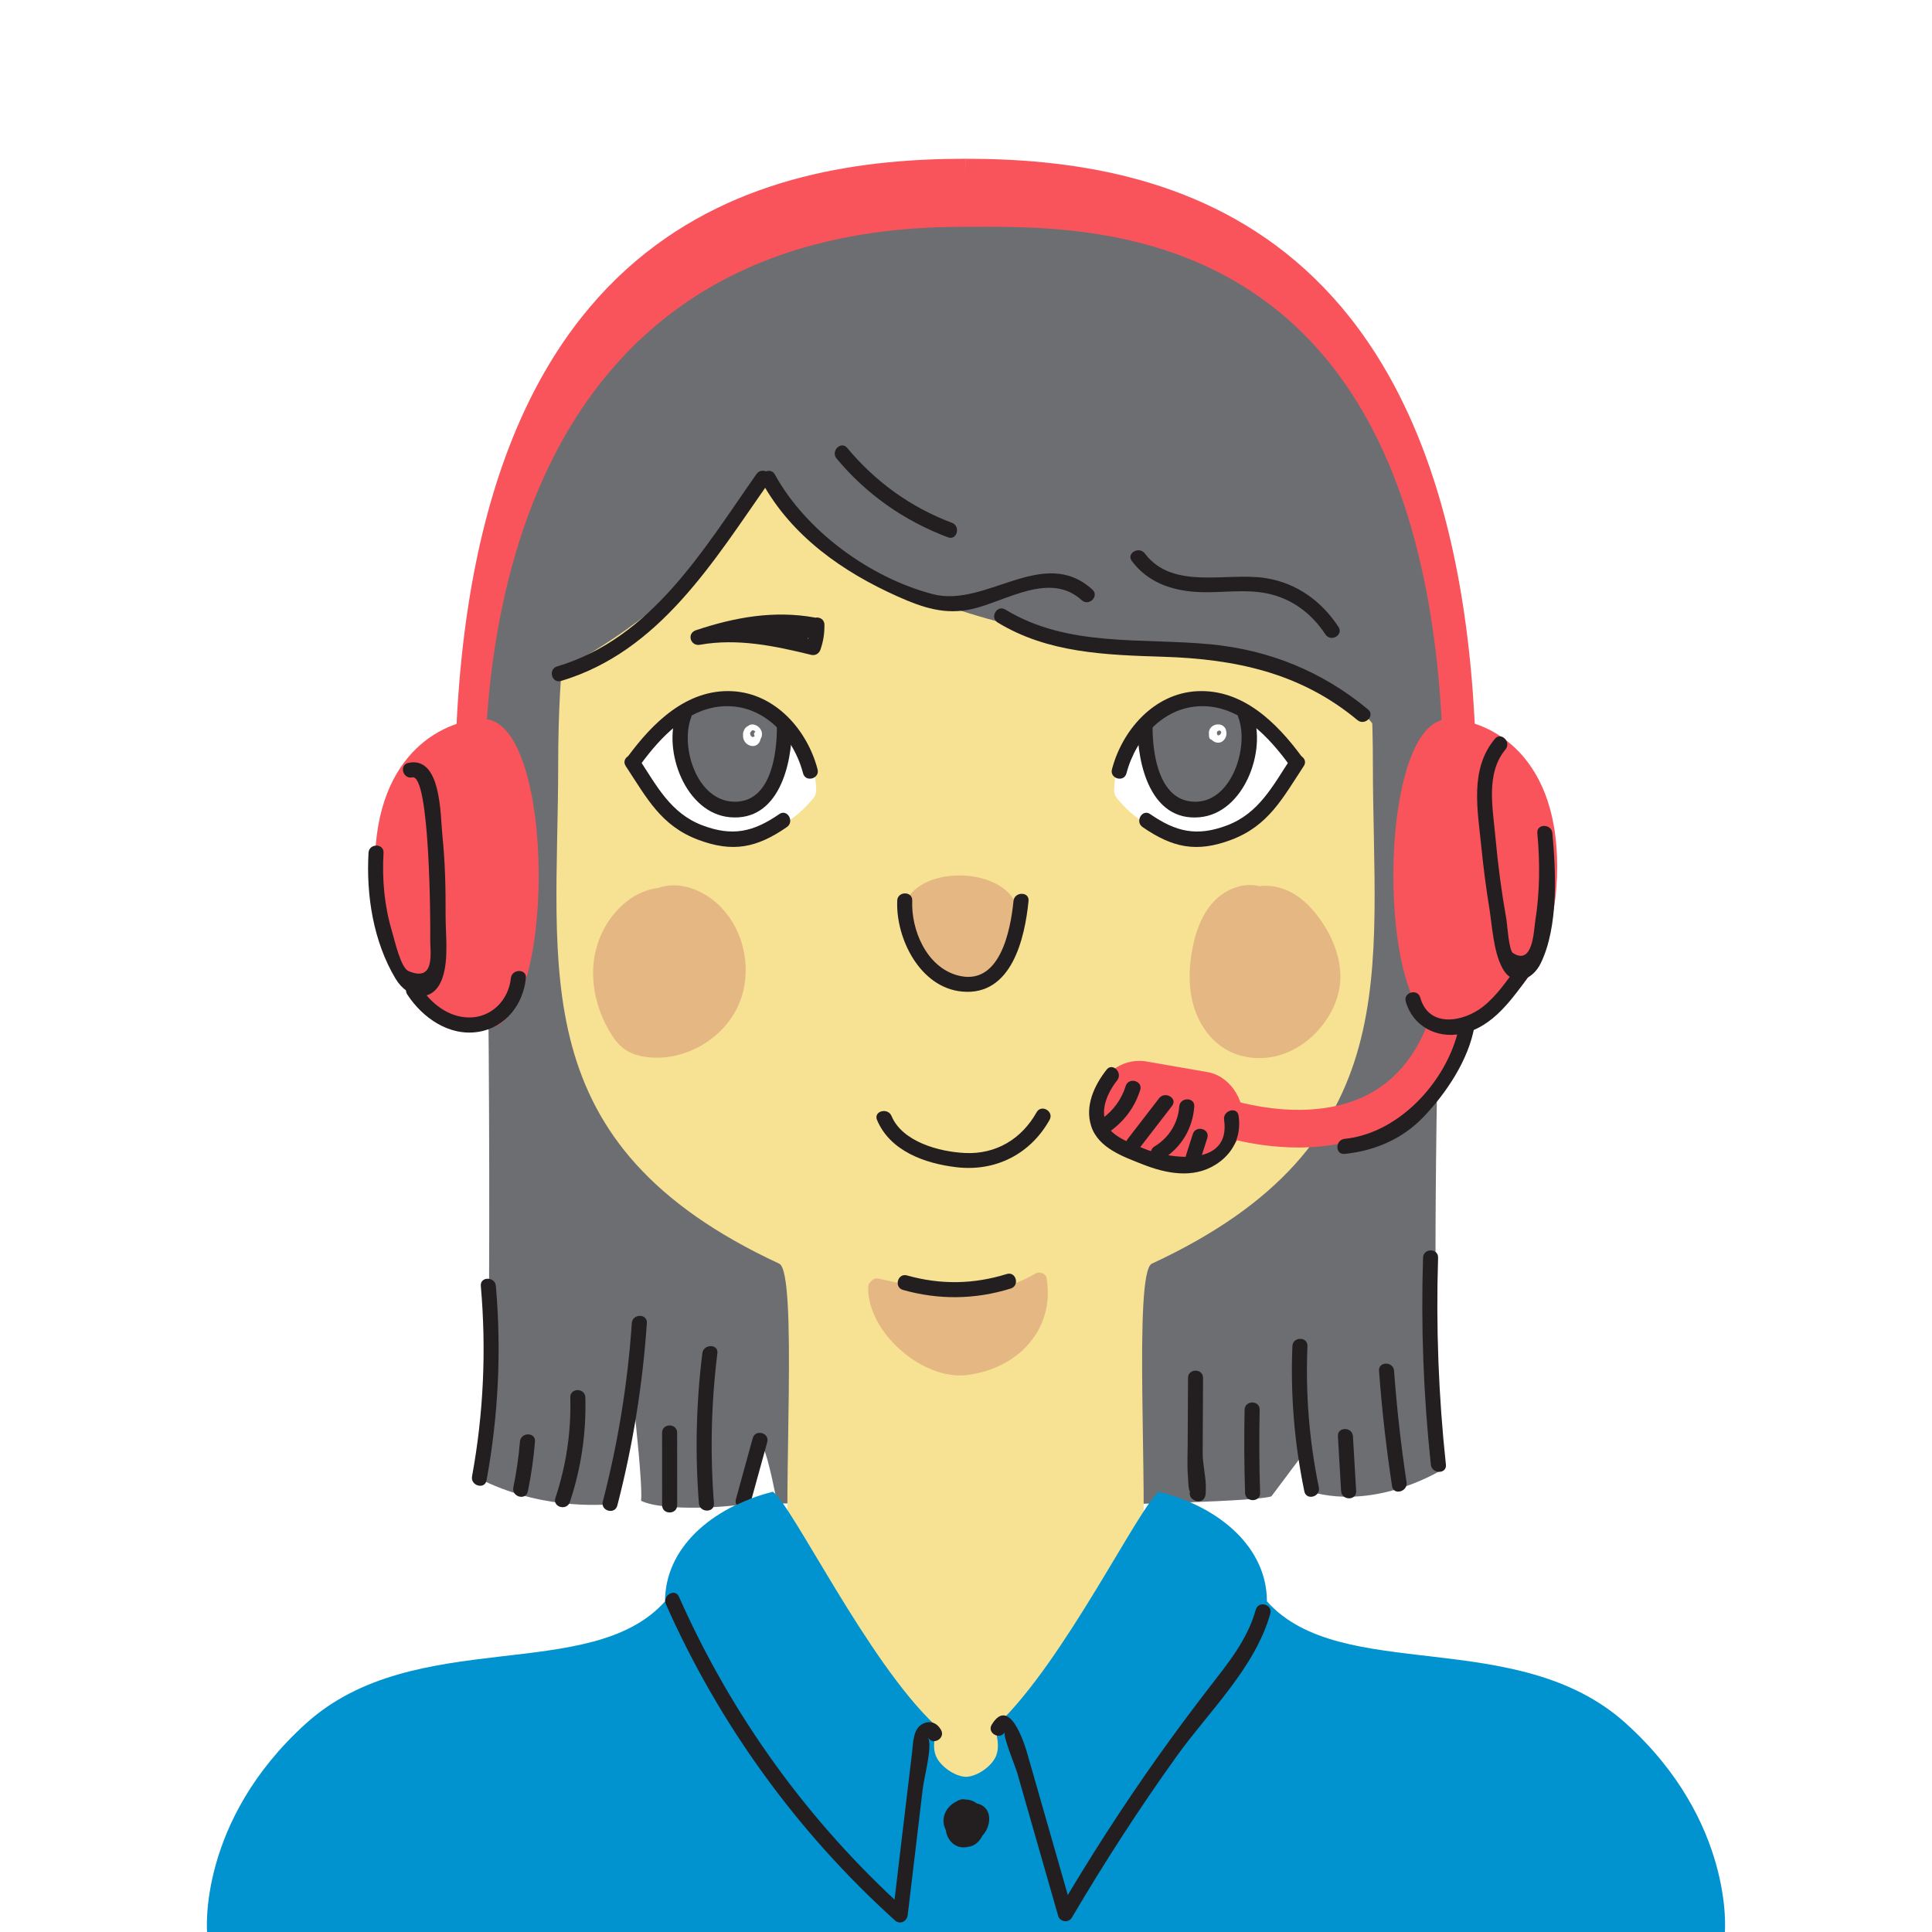 <svg xmlns="http://www.w3.org/2000/svg" viewBox="0 0 1080 1080"><defs><style>.cls-1{fill:#e5b783;}.cls-2{fill:#6d6e71;}.cls-3{fill:#231f20;}.cls-4{fill:#fff;}.cls-5{fill:#f9545b;}.cls-6{fill:#0093d0;}.cls-7{fill:#f7e293;}.cls-8{fill:#006838;}</style></defs><g id="Layer_3"><rect class="cls-4" width="1080" height="1080"></rect></g><g id="Fine_Detail"><path class="cls-5" d="M539.74,88.75c111.2,0,285.65,33.62,285.65,356.83l-24.71-4.94c0-60.79-4.79-317.09-261.29-312.4"></path><path class="cls-5" d="M539.89,88.75c-111.2,0-285.65,33.62-285.65,356.83l24.71-4.94c0-60.79,4.79-317.09,261.29-312.4"></path><path class="cls-2" d="M806.61,467.31c10.14-351.73-197.19-340.51-268.85-340.51-281.7,0-267.66,296.03-266.18,334.58,1.38,35.9,4.25,356.81-1.68,366.2,37.07,17.79,71.21,12.96,73.14,13.34,6.42-8.4,11.86-49.91,11.86-49.91,0,0,4.45,40.03,3.46,47.94,13.34,6.42,52.26,3.34,59.3,1.48,6.3-10.75,6.3-24.83,8.9-31.13,2.97,4.94,7.91,31.13,7.91,31.13l191.63.49s76.01-1.51,84.63-4.45c5.93-7.91,18.04-24.09,18.04-24.09,0,0,1.85,13.34,3.71,21.5,38.55,10.87,75.12-13.22,75.12-13.22,0,0-10.87-10.38-.99-353.36Z"></path><path class="cls-7" d="M767.45,427.16c0-225.36-89.7-255.26-227.58-255.26s-227.84,29.9-227.84,255.26c0,115.64-20.26,212.51,123.55,279.23,10.55,4.9,1.85,132.94,5.56,167.16,3.7,34.16-38.26,135.9,98.23,155.93v.11c.12-.02.24-.04.37-.06.12.02.24.04.37.06v-.11c136.49-20.03,94.53-121.77,98.23-155.93,3.71-34.22-4.99-162.27,5.56-167.16,143.81-66.72,123.55-163.58,123.55-279.23Z"></path><path class="cls-6" d="M908.87,963.37c-60.79-54.86-159.13-21.74-200.65-68.2,0-29.48-25.49-52.49-60.29-61.28-11,7.78-52.88,94.89-90.69,130.47-2.21,1.66,2.5,9.64-.37,17.05-2.24,5.78-10.56,11.74-16.88,11.84-6.31-.11-14.64-6.06-16.88-11.84-2.87-7.41,1.84-15.39-.37-17.05-37.81-35.58-79.69-122.69-90.69-130.47-34.8,8.79-60.29,31.8-60.29,61.28-41.51,46.46-139.86,13.34-200.65,68.2-60.79,54.86-55.35,116.63-55.35,116.63h848.45s5.44-61.78-55.35-116.63Z"></path><path class="cls-2" d="M771.03,409.49c-45.96-63.75-115.67-32.87-224.62-65.23-102.3-30.39-106.75-78.51-116.38-78.51s-23.45,29.34-43,53.31c-26.19,32.12-79.57,58.81-79.57,58.81,0,0-17.13-219.95,232.28-225.36,273.79-5.93,231.29,256.99,231.29,256.99Z"></path><path class="cls-5" d="M270.35,402c-19.27,0-60.79,16.38-60.79,82.36s39.29,90.44,62.27,90.44c39.29,0,39.37-172.8-1.48-172.8Z"></path><path class="cls-5" d="M809.68,402c19.27,0,60.79,16.38,60.79,82.36s-39.29,90.44-62.27,90.44c-39.29,0-39.37-172.8,1.48-172.8Z"></path><path class="cls-5" d="M665.18,651.23l-33.61-10.15c-13.05-2.94-21.33-16.02-18.39-29.07h0c2.94-13.05,16.02-21.33,29.07-18.39l33.61,5.84c13.05,2.94,21.33,17.74,18.39,30.79h0c-2.94,13.05-16.02,23.91-29.07,20.97Z"></path><path class="cls-5" d="M725.74,641.46c-27.02,0-48.92-8.11-50.35-8.64l7.42-19.66c.47.18,47.22,17.31,82.7-1.72,18.8-10.09,31.51-28.94,37.78-56.05l20.47,4.74c-7.71,33.32-24.01,56.83-48.45,69.89-16.23,8.67-33.78,11.44-49.58,11.44Z"></path><path class="cls-4" d="M704.99,404.93c-6.78-6.4-16.93,3.45-10.88,10.03-.87,1.14-1.39,2.64-1.28,4.54.41,7.2-.76,13.73-4.1,20.16-1.73,3.33-3.6,6.2-4.92,9.41-.11-.02-.19-.06-.3-.08-2.45-.41-4.76-.68-7.23-.09-2.39.57-4.77,2.56-7.15,2.83-1.92.22-6.39-.85-9.9-2.23.17-1.86-.44-3.81-2.2-5.52-7.8-7.57-11.17-17.2-10.25-27.98.81-9.51-14.03-9.45-14.83,0-.16,1.93-.19,3.84-.12,5.75-.63.27-1.15.77-1.34,1.63-.38,1.77-.62,3.54-.74,5.3-.31.08-.59.2-.85.37-1.13-1.72-4.16-1.96-4.63.56-.69,3.74-1.32,7.55-1.46,11.35-.13,3.74,1.17,4.83,3.72,7.73,3.31,3.77,7.08,7.05,11.13,9.96-.43,1.5.35,3.41,2.38,3.41.74,0,1.29-.28,1.7-.67.85.53,1.68,1.08,2.55,1.58,2.02,1.15,3.85-.65,3.85-2.42.24.19.48.38.72.57,1.44,1.14,3,1.65,4.53,1.71,2.87,1,5.86,1.74,8.61,2.59,2.96.92,5.83,1.54,8.94,1.04,2.02-.33,7.16-.18,8.89.11,2.15.36,3.72-3.42,5.21-4.39,2.09,2.02,5.08,2.8,8.13.68,11.27-7.83,23-14.02,27.66-27.76,4.7-13.84-6.88-21.69-15.86-30.16Z"></path><path class="cls-4" d="M358.23,435.08c4.67,13.74,16.39,19.93,27.66,27.76,3.05,2.12,6.04,1.34,8.13-.68,1.49.97,3.06,4.75,5.21,4.39,1.73-.29,6.87-.44,8.89-.11,3.11.51,5.97-.12,8.94-1.04,2.75-.85,5.75-1.59,8.61-2.59,1.53-.06,3.09-.57,4.53-1.71.24-.19.48-.38.72-.57,0,1.77,1.83,3.57,3.85,2.42.87-.5,1.7-1.05,2.55-1.58.41.4.96.67,1.7.67,2.03,0,2.81-1.9,2.38-3.41,4.05-2.91,7.82-6.19,11.13-9.96,2.55-2.9,3.85-3.99,3.72-7.73-.14-3.8-.77-7.62-1.46-11.35-.47-2.52-3.5-2.28-4.63-.56-.25-.16-.54-.29-.85-.37-.12-1.76-.36-3.53-.74-5.3-.18-.85-.71-1.36-1.34-1.63.07-1.9.05-3.82-.12-5.75-.8-9.45-15.63-9.51-14.83,0,.91,10.78-2.45,20.41-10.25,27.98-1.76,1.71-2.36,3.66-2.2,5.52-3.51,1.38-7.98,2.45-9.9,2.23-2.39-.27-4.76-2.26-7.15-2.83-2.46-.59-4.77-.32-7.23.09-.11.02-.19.06-.3.08-1.32-3.21-3.19-6.08-4.92-9.41-3.34-6.43-4.51-12.96-4.1-20.16.11-1.9-.41-3.4-1.28-4.54,6.05-6.58-4.09-16.43-10.88-10.03-8.98,8.47-20.56,16.32-15.86,30.16Z"></path><path class="cls-8" d="M547.35,499.28l-1.62,3.65"></path><path class="cls-1" d="M567.51,504.45c-9.96-21.09-58.91-20.5-62.7,4.74-.45,2.99,1.95,5.02,4.26,5.25.24,12.54,9.5,24.31,19.04,31.56,10.15,7.7,20.36,7.23,28.38-3.14,6.76-8.74,16.32-27.16,11.01-38.41Z"></path><path class="cls-2" d="M436.33,402.62c-.73-1.61-5.9-2.16-7.46-1.98-5.03-6.87-15.69-8.22-25.13-7.73-.48-.22-.97-.39-1.5-.45-3.3-.42-3.96-.16-6.77,1.58-.99.61-1.57,1.38-1.86,2.19-.04.03-.09.05-.14.08-.34.28-.64.56-.95.84-2.02-1.1-4.82-.75-5.82,1.78-10.62,6.68-.49,33.95,4.1,41.24,6.4,10.18,25.11,17.53,34.26,6.52,2.6-3.12,2.93-7.44,4.57-11,1.61-3.5,3.07-6.57,3.94-10.38,1.78-7.81,6.12-15.27,2.76-22.68Z"></path><path class="cls-2" d="M645.03,425.31c.87,3.81,2.33,6.88,3.94,10.38,1.64,3.57,1.97,7.88,4.57,11,9.16,11.01,27.86,3.66,34.26-6.52,4.59-7.29,14.72-34.56,4.1-41.24-1-2.53-3.36-4.45-5.38-3.35-.31-.28-1.05,1.01-1.39.73-.04-.04-.09-.05-.14-.08-.29-.81-.87-1.58-1.86-2.19-2.82-1.74-3.47-2-6.77-1.58-.52.07-1.02.24-1.5.45-9.44-.49-20.1.86-25.13,7.73-1.56-.17-4.92,0-5.65,1.61-3.36,7.42-.83,15.24.95,23.06Z"></path><path class="cls-1" d="M585.03,714.42c-.46-2.73-4.03-3.76-6.17-2.51-28.96,16.89-57.06,9.55-87.72,2.85-1.85-.4-3.31.34-4.22,1.51-.91.77-1.55,1.87-1.58,3.14-.73,25.01,30.1,52.14,54.91,49.26,28.31-3.28,49.69-25.22,44.79-54.25Z"></path><path class="cls-4" d="M418.14,406.65c-1.52,1.08-2.05,2.9-1.55,4.68.44,1.59,1.69,3.08,3.37,3.41,3.87.74,6.3-4.08,4.55-7.2-.97-1.72-2.97-2.37-4.84-2.02s-3.37,1.64-4.03,3.34c-.75,1.93.08,4.2,1.64,5.47,1.65,1.35,3.96,1.79,5.85.64,1.66-1,2.75-3,2.64-4.94-.13-2.11-1.51-3.75-3.48-4.45-1.78-.63-3.88-.26-5.27,1.03s-1.79,3.39-1.34,5.19,1.9,3.41,3.78,3.75,3.89-.34,5.17-1.77c1.46-1.63,1.75-3.89.7-5.82-.97-1.79-3.06-3.13-5.14-2.97-.69.05-1.17.23-1.71.64-.46.35-.9.72-1.28,1.16-.72.84-1.29,1.8-1.6,2.87-.62,2.12-.04,4.48,1.64,5.96,1.55,1.36,3.91,1.98,5.76.82,1.63-1.03,2.46-3.02,2.15-4.9-.14-.84-.58-1.66-1.24-2.2-.59-.49-1.43-.58-2,0-.5.5-.59,1.51,0,2,.1.09.2.18.29.27.17.17-.02-.02-.04-.06.03.06.07.11.1.16s.06.12.09.17c-.15-.26-.06-.17-.04-.07.02.08.04.16.06.23.09.3.03-.03,0-.04.04.02.02.35.02.39,0,.15-.07.43,0,.12-.03.13-.05.26-.09.39-.02.07-.04.13-.06.19-.09.32.14-.26-.01.04-.06.12-.12.24-.2.36-.04.06-.08.11-.11.17.14-.24.1-.12.04-.05-.09.1-.19.19-.28.29-.17.17.01,0,.05-.03-.08.06-.16.11-.25.16-.06.03-.12.06-.18.09.04-.02.3-.1.06-.03-.15.04-.29.08-.44.11.3-.06-.14,0-.23,0-.08,0-.16,0-.24-.01.25.02.02,0-.1-.03-.16-.04-.31-.09-.47-.15.27.1-.15-.08-.22-.12-.14-.08-.28-.17-.42-.27.22.16-.18-.18-.23-.23-.06-.06-.12-.12-.17-.18-.03-.03-.19-.23-.09-.1s-.05-.08-.07-.11c-.06-.09-.11-.18-.16-.27-.05-.08-.22-.48-.12-.23-.06-.18-.12-.36-.16-.54,0-.04-.06-.3-.03-.13s0-.1,0-.14c-.01-.18-.01-.36,0-.54,0-.04.02-.32,0-.14s.02-.1.03-.14c.04-.2.09-.39.15-.58.03-.11.07-.21.11-.32.08-.21-.08.17.02-.03.08-.16.16-.32.25-.48s.19-.31.3-.46c.13-.19-.12.14.03-.04.07-.09.15-.18.22-.26.24-.27.51-.53.8-.75-.17.13.01,0,.04-.02.06-.04.3-.12.18-.13-.03,0-.3.03-.12.04.1,0,.21-.01.31-.01.08,0,.16.01.25.01-.25,0-.1-.02-.01,0,.16.03.32.07.48.12.08.03.15.05.23.08-.25-.09-.05-.02,0,0,.18.1.36.2.54.31.04.03.21.16.01,0,.06.05.13.11.19.16.12.11.24.23.35.35.18.19.05.05.01,0,.05.07.1.13.14.2.11.17.21.35.3.54-.13-.26.05.16.07.24.03.1.1.53.07.22.02.16.02.33.02.49,0,.08-.01.17-.02.25.03-.36-.01,0-.03.06-.04.14-.08.28-.14.42.12-.29-.05.06-.1.15-.05.08-.3.42-.09.16-.11.13-.22.25-.33.37-.04.04-.36.32-.23.22.17-.13-.12.08-.13.09-.06.04-.13.08-.19.12-.13.08-.26.14-.4.21.04-.02.28-.1.03-.01-.09.03-.17.06-.26.09-.14.04-.28.08-.43.11-.05.01-.28.03-.08.02s-.04,0-.09,0c-.15,0-.29,0-.44,0-.05,0-.28-.04-.08,0,.22.04-.15-.04-.19-.05-.06-.01-.46-.15-.3-.09s-.22-.12-.27-.15c-.06-.04-.12-.08-.18-.12-.16-.09.16.17.04.03-.1-.12-.23-.23-.33-.33-.17-.17,0,0,.02.04-.04-.06-.08-.11-.12-.17-.08-.12-.15-.24-.21-.37,0-.02-.14-.33-.06-.12.07.19,0-.03-.02-.08-.05-.15-.1-.3-.13-.46-.03-.13-.05-.47-.04-.15,0-.14-.02-.28-.02-.43s0-.28.02-.43c.02-.26,0,.02,0,.06.02-.1.04-.21.07-.31.03-.14.08-.27.12-.4.08-.24,0,0-.02.05.03-.06.06-.13.1-.19.07-.12.15-.24.22-.35-.15.25-.08.1-.02.04.08-.08.14-.16.22-.23.05-.05.11-.1.16-.14-.05.04-.23.14-.02.03.13-.07.25-.14.38-.21.08-.05.22-.05-.04.02.07-.02.14-.05.2-.07.17-.05.35-.09.53-.12-.32.06.04,0,.17,0,.15,0,.29,0,.44.01.08,0,.25.06-.05-.01.07.02.14.03.22.04.16.03.32.08.48.13.04.01.27.09.09.03-.21-.07.11.06.13.06.13.07.26.14.38.22.06.04.12.08.18.12-.05-.03-.21-.19-.03-.02.11.11.22.24.34.35.14.12-.11-.2-.02-.03.03.06.08.12.12.18.03.06.21.43.15.28s.07.26.08.31c.02.09.04.18.05.27-.03-.19-.01-.16-.01.01,0,.15,0,.3,0,.45,0,.05-.05.28,0,.09s-.01.04-.02.09c-.04.15-.08.29-.12.44-.01.04-.09.27-.03.1.07-.19-.05.1-.07.14-.07.14-.14.27-.22.39-.04.06-.08.12-.13.19.17-.25.03-.04-.02.02-.1.11-.21.22-.31.32-.03.03-.21.19-.07.07.15-.13-.09.06-.13.09-.13.08-.26.14-.39.22.22-.14.12-.04.03-.01-.07.02-.14.05-.21.07-.09.03-.51.08-.21.06-.21.01-.4,0-.61,0,.27,0,.09.02.02,0s-.16-.03-.24-.05c-.07-.02-.51-.18-.24-.06-.15-.06-.3-.14-.44-.22-.07-.04-.14-.09-.21-.13-.32-.19.17.17-.11-.08-.12-.11-.24-.22-.36-.34-.06-.06-.11-.12-.16-.19.04.05.14.22,0,0-.09-.14-.18-.27-.25-.42-.04-.07-.07-.15-.11-.22.12.29-.01-.08-.02-.12-.03-.1-.09-.53-.07-.22-.01-.17-.01-.33-.01-.49,0-.08.04-.27-.02.06.01-.07.02-.14.04-.2s.03-.13.05-.2c.01-.04.09-.33.03-.12s.04-.08.06-.11c.03-.06.07-.12.1-.18.06-.09.31-.39.07-.13.09-.1.18-.21.28-.31.05-.05.1-.1.15-.14.03-.03.27-.21.1-.09-.16.12.03-.02.07-.04.06-.04.12-.08.18-.11.12-.07.24-.14.37-.2.05-.02.26-.1.07-.03-.22.07.11-.03.12-.04.15-.05.3-.08.45-.12.35-.08-.22,0,.13-.02.14,0,.27,0,.41,0,.35,0-.22-.07.12,0,.15.03.29.09.44.12-.25-.05-.16-.08-.06-.02.06.03.12.06.18.1.07.04.14.1.22.14.17.08-.15-.17-.05-.03.07.09.18.2.27.27.13.12-.13-.22-.05-.06.03.07.09.13.12.2.03.05.05.12.09.17-.15-.23-.07-.19-.03-.08.04.12.08.24.11.36.01.06.03.12.04.18.06.27-.03-.09-.01-.09.01,0,.02.44.02.48,0,.06,0,.13-.01.19,0,.29,0-.1.02-.09.03.03-.06.34-.08.38-.03.13-.07.25-.11.37-.02.06-.05.12-.07.18.13-.36.02-.07-.02,0-.06.11-.12.22-.19.33-.03.05-.07.1-.11.15.02-.03.21-.24.05-.07-.09.09-.17.18-.26.26-.16.17.04-.02.07-.05-.08.05-.15.11-.23.15-.05.03-.11.06-.16.09-.19.12.08-.07.09-.03,0,.02-.32.1-.36.11-.22.07.11-.05.09,0,0,0-.2.01-.19.01-.06,0-.13,0-.19,0-.27,0,.29.09.01,0-.07-.02-.29-.03-.34-.1,0,0,.32.17.09.04-.05-.03-.11-.05-.16-.08s-.1-.07-.15-.1c-.19-.1.12,0,.07.06,0,0-.28-.26-.3-.28-.04-.04-.08-.1-.12-.14-.13-.13.15.23.05.07-.06-.11-.14-.21-.2-.31-.07-.12-.13-.25-.19-.38.15.31,0,0-.03-.15-.04-.12-.06-.24-.09-.36-.07-.34,0,.27,0-.08,0-.12,0-.24,0-.36,0-.07.05-.24,0-.03-.06.24,0-.02.02-.07.02-.06.03-.11.04-.17.02-.07.14-.25.02-.08-.14.19.08-.13.11-.18.15-.28-.18.16.05-.07.07-.07.42-.34.1-.11.62-.44.92-1.24.51-1.94-.36-.62-1.31-.95-1.94-.51h0Z"></path><path class="cls-4" d="M680.69,405.8c-1.11.14-1.99.62-2.62,1.56-.49.72-.71,1.67-.68,2.53s.26,1.78.77,2.48c.68.93,1.63,1.46,2.79,1.52,2.16.13,4.06-1.85,4.41-3.88.19-1.1.06-2.27-.62-3.2s-1.58-1.53-2.67-1.75c-2.12-.44-4.42.37-5.61,2.22-1.28,1.97-.66,4.57.84,6.22s4.06,2.26,5.96.97c1.75-1.19,2.58-3.31,2.28-5.37-.34-2.34-2.69-3.9-4.99-3.67-1.29.13-2.56.65-3.41,1.67s-1.33,2.24-1.36,3.57c-.01.6.08,1.22.27,1.79.23.7.99,1.23,1.74.99.7-.23,1.24-.99.99-1.74-.06-.19-.12-.39-.15-.58-.06-.35,0,.22,0-.04,0-.12-.01-.25-.01-.37,0-.09,0-.19.01-.28,0,0,.03-.18.02-.19,0,0-.05.3-.02.15.06-.23.1-.45.18-.67.02-.04.03-.09.05-.13.05-.15-.05.13-.05.12-.01,0,.13-.25.15-.29.05-.09.11-.19.17-.28.03-.04.05-.07.08-.11.1-.15-.18.2-.05.07.15-.16.3-.31.46-.46.11-.1-.1.08-.1.08.03,0,.09-.06.12-.08.1-.07.21-.13.32-.19.29-.15-.19.06.04-.03.09-.03.18-.06.26-.09.1-.03.21-.06.32-.08.04,0,.1,0,.14-.03-.28.1-.19.02-.05.01.2-.02.4,0,.6,0,.26.01-.29-.06.04,0,.12.02.24.05.36.09.06.02.33.13.13.04-.21-.1.12.06.16.08.09.05.18.12.28.17.13.07-.1-.07-.1-.08,0,.03.1.08.13.11.06.06.12.11.18.17.02.03.05.05.07.08.15.15-.08-.11-.09-.12.07.14.18.27.25.41.02.04.04.09.06.12,0,.01-.11-.31-.08-.18.02.08.05.15.08.23.02.07.04.13.05.2,0,.04.02.09.03.14.04.19-.02-.14-.02-.17,0,.15.03.3.02.45,0,.08,0,.16,0,.25,0,.04,0,.07,0,.11-.02.24,0-.06.02-.13-.05.14-.06.31-.1.45-.02.08-.05.16-.07.24-.02.06-.13.33-.03.1s-.02.04-.05.09c-.04.07-.08.15-.12.22-.04.06-.07.12-.11.18-.03.05-.23.32-.07.12s-.02.03-.07.07c-.05.05-.09.1-.14.15-.06.06-.12.11-.18.17-.22.2.26-.17.01,0-.13.08-.26.16-.39.23-.2.11.33-.11.05-.02-.09.03-.18.06-.27.08-.07.02-.14.03-.21.05-.17.04.33-.02.15-.02-.04,0-.08,0-.12,0-.09,0-.19,0-.28,0-.04,0-.08,0-.12,0-.2,0,.1,0,.14.02-.16-.07-.37-.08-.53-.13-.04-.01-.07-.03-.11-.04-.14-.04.16.07.16.07-.07-.06-.2-.1-.28-.14s-.16-.09-.24-.14c-.03-.02-.07-.05-.1-.07-.11-.07-.07-.13.1.08-.11-.14-.29-.25-.42-.38-.07-.07-.13-.14-.19-.21-.03-.03-.05-.07-.08-.09,0,0,.17.25.1.12-.1-.18-.23-.34-.32-.52-.04-.07-.07-.15-.11-.22-.11-.21.1.3,0,0-.06-.19-.12-.38-.16-.58,0-.04-.01-.08-.02-.12-.04-.14.02.18.02.18,0-.09-.02-.19-.02-.28s0-.19,0-.28c0-.06.04-.38,0-.13s.02-.06.03-.13c.02-.09.05-.18.08-.27,0-.03.04-.09.04-.11,0,0-.14.27-.06.15.05-.09.09-.18.14-.27.04-.08.09-.15.14-.22.13-.2-.2.23-.04.05.13-.14.25-.27.39-.39.03-.02.06-.04.09-.07,0,0-.26.18-.14.11.07-.04.14-.1.22-.14.15-.09.31-.15.46-.24-.33.21-.16.07-.03.02.08-.03.17-.06.25-.08.17-.05.35-.06.51-.11-.01,0-.38.04-.15.02.04,0,.07,0,.11,0,.09,0,.17,0,.26-.01.07,0,.15,0,.22,0,.05,0,.1,0,.15,0,.2,0-.12-.02-.16-.03.15.04.31.05.46.1.08.02.16.05.24.08.05.01.17.07-.04-.02-.23-.1-.03,0,.03.02.14.07.26.16.4.24.12.07-.15-.12-.14-.11.03.03.08.06.11.09.07.07.14.13.21.21.02.03.05.06.07.08.1.09-.11-.14-.11-.14.02.08.1.15.14.22.07.13.09.33,0-.04.02.08.06.16.08.24s.04.17.06.25c.05.23-.02-.37-.01-.05,0,.17,0,.34-.01.52,0,.15.03-.2.03-.19-.02.04-.02.1-.03.15-.02.07-.03.15-.05.22-.02.08-.05.17-.08.25-.09.29.14-.26,0,.01-.07.15-.15.29-.24.43-.04.06-.21.29-.06.1s-.04.04-.08.09c-.11.13-.27.23-.37.36,0,0,.26-.17.14-.11-.03.02-.06.04-.09.06-.08.05-.16.1-.25.15-.04.02-.1.04-.13.06,0,0,.31-.11.17-.07-.08.02-.16.06-.24.08-.06.02-.15.02-.21.05.01,0,.38-.03.16-.02-.05,0-.1,0-.14,0-.09,0-.17-.01-.26,0-.14,0,.2.03.19.03-.03-.02-.08-.01-.11-.02-.07-.02-.15-.05-.22-.06-.05,0-.18-.07.05.03s.06.03,0,0-.1-.06-.15-.09c-.03-.02-.06-.05-.1-.07,0,0,.25.22.17.13-.04-.05-.1-.09-.15-.14-.11-.11-.17-.3.03.06-.06-.11-.15-.21-.21-.33-.03-.06-.06-.13-.09-.19,0-.01.11.32.09.2,0-.04-.03-.08-.04-.11-.05-.14-.08-.28-.11-.42-.06-.25.02.22.01.13,0-.08-.02-.17-.02-.25,0-.13,0-.27,0-.4,0-.06.04-.35,0-.06s0,0,.02-.08c.03-.13.07-.25.11-.38.06-.21-.17.33-.04.09.04-.07.07-.14.11-.21.03-.05.07-.1.09-.15.08-.14-.23.26-.12.15.02-.02.04-.04.06-.07.05-.05.09-.09.14-.14.18-.19-.25.16-.09.06.06-.03.11-.07.17-.11.03-.01.05-.03.08-.04.16-.1-.17.07-.18.07.13-.01.65-.13.1-.06.39-.05.71-.13,1-.42.25-.25.43-.65.42-1-.03-.69-.63-1.52-1.42-1.42h0Z"></path><path class="cls-1" d="M371.04,495.49c-1.09.23-2.15.54-3.19.89-4.71.62-9.38,2.24-13.37,4.67-12.26,7.45-20.35,20.92-22.39,35.11-2.04,14.2,1.67,28.93,9.13,41.18,2,3.29,4.32,6.48,7.4,8.8,4.19,3.17,9.5,4.52,14.74,4.96,20.18,1.7,40.8-10.36,49.23-28.77,8.43-18.41,4.06-41.9-10.41-56.06-8.18-8-19.94-13.11-31.14-10.78ZM385.94,565.83c-.07.03-.15.06-.22.09,0-.03-.01-.05-.02-.08,0-.03-.02-.07-.02-.1,0-.01,0-.03,0-.04.08.06.19.07.27.12ZM344.6,560.56c-.07.06-.13.12-.19.18,0-.14-.02-.29-.02-.43.07.09.15.17.22.26Z"></path><path class="cls-1" d="M738.83,515.18c-4.4-6.5-9.88-12.44-16.77-16.21-5.49-3-11.96-4.44-18.1-3.59-9.01-2.25-18.94,1.69-25.37,8.5-6.77,7.16-10.2,16.87-12.04,26.55-1.96,10.27-2.31,21.01.47,31.1,2.78,10.08,8.92,19.47,17.88,24.86,9.06,5.46,20.49,6.44,30.62,3.4,10.13-3.04,18.92-9.88,25.07-18.48,4.1-5.72,7.11-12.3,8.21-19.25,2.04-12.89-2.65-26.09-9.96-36.89Z"></path><path class="cls-3" d="M425.92,269.51c16.61,30.19,45.05,50.17,75.99,63.97,13.71,6.11,26.27,10.41,41.38,6.99,19.12-4.32,43.5-21.25,61.43-4.94,3.99,3.63,9.95-2.29,5.94-5.94-27.45-24.98-59.35,10.32-89.21,2.54-35-9.12-70.91-35.28-88.28-66.86-2.61-4.74-9.87-.5-7.26,4.24h0Z"></path><path class="cls-3" d="M557.73,348c28.13,17.13,60.49,18.12,92.5,19.13,40.4,1.28,76.78,8.95,108.57,35.4,4.13,3.44,10.11-2.48,5.94-5.94-25.39-21.13-54.99-33.21-87.85-36.4-38.95-3.78-79.95,1.84-114.92-19.45-4.63-2.82-8.86,4.45-4.24,7.26h0Z"></path><path class="cls-3" d="M467.66,256.33c16.72,20.09,37.81,34.84,62.25,44.03,5.07,1.91,7.26-6.22,2.23-8.11-23.07-8.67-42.8-22.95-58.55-41.86-3.46-4.16-9.38,1.81-5.94,5.94h0Z"></path><path class="cls-3" d="M632.7,313.63c8.84,11.69,21.54,16.3,35.91,17.25,13.19.87,26.7-1.85,39.79.87,13.84,2.88,24.85,11.22,32.56,22.93,2.96,4.5,10.24.29,7.26-4.24-9.46-14.37-23.15-24.37-40.33-27.21-21.91-3.63-52.14,7.05-67.93-13.84-3.22-4.26-10.52-.08-7.26,4.24h0Z"></path><path class="cls-3" d="M422.87,265c-29.79,42.47-58.61,91.77-111.47,107.55-5.17,1.54-2.97,9.66,2.23,8.11,55.16-16.47,85.36-67.03,116.49-111.41,3.11-4.44-4.17-8.64-7.26-4.24h0Z"></path><path class="cls-3" d="M835.64,413.03c-14.26,17.04-9.6,39.89-7.56,60.45,1.14,11.44,2.63,22.86,4.46,34.21,1.68,10.37,2.22,23.47,7.03,32.96,5.87,11.57,16.94,7.68,21.76-2.28,9.9-20.47,8.46-50.92,6.46-72.65-.49-5.34-8.9-5.39-8.41,0,1.52,16.55,1.42,33.06-1.21,49.51-.81,5.1-1.2,24.62-12.39,17.55-2.36-1.49-3.2-16.05-3.74-19.11-2.69-15.15-4.72-30.41-6.09-45.74-1.42-15.96-5.58-35.59,5.62-48.97,3.45-4.12-2.47-10.1-5.94-5.94h0Z"></path><path class="cls-3" d="M785.82,559.87c3.88,13.74,17.3,20.86,31.12,18.03,18.01-3.69,28.54-19.93,38.75-33.67,3.23-4.34-4.06-8.54-7.26-4.24-5.95,8-11.53,16.5-19.43,22.74-10.73,8.47-30.17,12.29-35.07-5.08-1.47-5.2-9.58-2.99-8.11,2.23h0Z"></path><path class="cls-3" d="M618.58,597.97c-6.91,8.78-12.28,20.33-8.55,31.67,4.01,12.18,18.09,17.04,28.9,21.3,12.98,5.12,28.01,8.02,40.55.14,9.89-6.21,14.57-15.95,12.91-27.36-.77-5.33-8.87-3.07-8.11,2.23,3.9,26.87-30.67,21.99-44.9,16.08-6.34-2.63-16.7-6.15-20.24-12.42-4.84-8.58,0-18.89,5.37-25.7,3.31-4.2-2.6-10.19-5.94-5.94h0Z"></path><path class="cls-3" d="M620.4,632.49c8.15-5.78,13.97-13.61,16.98-23.16,1.63-5.17-6.48-7.38-8.11-2.23-2.31,7.34-6.83,13.68-13.11,18.14-4.38,3.1-.18,10.39,4.24,7.26h0Z"></path><path class="cls-3" d="M637.64,640.94c5.85-7.59,11.71-15.17,17.56-22.76,3.3-4.28-4-8.47-7.26-4.24-5.85,7.59-11.71,15.17-17.56,22.76-3.3,4.28,4,8.47,7.26,4.24h0Z"></path><path class="cls-3" d="M649.66,648.1c10.61-6.4,17.07-17.21,17.95-29.53.39-5.4-8.02-5.37-8.41,0-.67,9.31-5.83,17.47-13.79,22.27-4.63,2.79-.41,10.06,4.24,7.26h0Z"></path><path class="cls-3" d="M671.18,647.79c1.24-3.87,2.48-7.75,3.71-11.62,1.65-5.16-6.46-7.38-8.11-2.23-1.24,3.87-2.48,7.75-3.71,11.62-1.65,5.16,6.46,7.38,8.11,2.23h0Z"></path><path class="cls-3" d="M816.12,571.5c-5.28,30.77-32.83,61.89-64.49,65.13-5.33.54-5.39,8.96,0,8.41,16.8-1.72,32.24-8.26,44.04-20.59,12.91-13.48,25.37-32.17,28.55-50.72.91-5.29-7.19-7.56-8.11-2.23h0Z"></path><path class="cls-3" d="M504.78,721.08c20.06,5.65,40.34,5.4,60.24-.79,5.15-1.6,2.95-9.72-2.23-8.11-18.56,5.77-37.06,6.06-55.78.79-5.22-1.47-7.44,6.64-2.23,8.11h0Z"></path><path class="cls-3" d="M345.08,841.62c8.68-33.49,14.17-67.5,16.52-102.01.37-5.4-8.04-5.38-8.41,0-2.3,33.77-7.72,67.02-16.22,99.78-1.36,5.24,6.75,7.47,8.11,2.23h0Z"></path><path class="cls-3" d="M318.58,839.62c6.31-19.03,9.17-38.44,8.63-58.48-.14-5.4-8.55-5.42-8.41,0,.52,19.29-2.25,37.94-8.33,56.25-1.71,5.15,6.41,7.35,8.11,2.23h0Z"></path><path class="cls-3" d="M295.07,833.72c1.89-9.21,3.22-18.49,4-27.86.45-5.39-7.96-5.36-8.41,0-.72,8.63-1.96,17.15-3.7,25.62-1.09,5.28,7.01,7.54,8.11,2.23h0Z"></path><path class="cls-3" d="M271.98,827.53c6.59-35.97,8.4-72.23,5.21-108.68-.47-5.35-8.88-5.4-8.41,0,3.13,35.69,1.56,71.19-4.9,106.44-.97,5.29,7.13,7.56,8.11,2.23h0Z"></path><path class="cls-3" d="M378.54,841.42c0-13.51-.02-27.02-.02-40.52,0-5.41-8.41-5.42-8.41,0,0,13.51.02,27.02.02,40.52,0,5.41,8.41,5.42,8.41,0h0Z"></path><path class="cls-3" d="M399.1,840.4c-2.19-28.08-1.55-55.97,1.92-83.92.67-5.35-7.75-5.31-8.41,0-3.47,27.95-4.11,55.85-1.92,83.92.42,5.36,8.83,5.4,8.41,0h0Z"></path><path class="cls-3" d="M795.49,703.05c-1.21,38.67.24,77.24,4.37,115.71.57,5.32,8.98,5.38,8.41,0-4.13-38.47-5.58-77.04-4.37-115.71.17-5.41-8.24-5.4-8.41,0h0Z"></path><path class="cls-3" d="M770.88,766.3c1.59,21.6,4.04,43.08,7.29,64.49.81,5.33,8.91,3.07,8.11-2.23-3.14-20.67-5.46-41.4-6.99-62.25-.39-5.36-8.8-5.41-8.41,0h0Z"></path><path class="cls-3" d="M747.89,802.88c.6,10.22,1.2,20.43,1.8,30.65.32,5.38,8.72,5.41,8.41,0-.6-10.22-1.2-20.43-1.8-30.65-.32-5.38-8.72-5.41-8.41,0h0Z"></path><path class="cls-3" d="M722.46,752.47c-1.13,27.41,1.12,54.38,6.68,81.23,1.09,5.29,9.2,3.05,8.11-2.23-5.4-26.13-7.48-52.36-6.38-79,.22-5.41-8.18-5.4-8.41,0h0Z"></path><path class="cls-3" d="M695.74,788.05c-.32,15.5-.24,30.98.26,46.48.17,5.4,8.58,5.42,8.41,0-.5-15.49-.58-30.98-.26-46.48.11-5.41-8.29-5.41-8.41,0h0Z"></path><path class="cls-3" d="M664.11,770.27c-.06,12.48-.13,24.96-.19,37.43-.03,5.86-.36,11.83.16,17.68.14,1.56.19,11.14,2,7.63,2.2-.28,4.4-.57,6.6-.85l-.45-.38v5.94l.28-.27c3.93-3.74-2.02-9.67-5.94-5.94l-.28.27c-1.56,1.48-1.69,4.49,0,5.94l.45.38c1.93,1.66,5.28,1.71,6.6-.85.84-1.63.6-2.73.7-4.44.37-6.25-1.76-13.87-1.74-20.43.05-14.04.14-28.08.21-42.11.03-5.41-8.38-5.42-8.41,0h0Z"></path><path class="cls-3" d="M561.67,968.32c-1.2,1.98,5.92,19.12,6.92,22.59,2.63,9.2,5.27,18.4,7.9,27.6,5.01,17.48,10.01,34.96,15.02,52.44.99,3.47,5.84,4.14,7.68,1,18.17-30.87,37.61-60.96,58.48-90.07,17.91-24.98,43.98-49.6,52.43-79.84,1.46-5.22-6.65-7.44-8.11-2.23-4.76,17.04-15.64,30.09-26.26,43.84-9.76,12.64-19.28,25.46-28.53,38.48-19.67,27.71-38.05,56.3-55.28,85.58,2.56.33,5.12.67,7.68,1-8.43-29.44-16.86-58.88-25.29-88.32-1.76-6.13-10.08-32.47-19.91-16.32-2.82,4.63,4.45,8.86,7.26,4.24h0Z"></path><path class="cls-3" d="M526.04,967.02c-2.16-3.77-5.79-5.48-10.01-3.49-5.73,2.71-5.52,10.65-6.16,15.98-3.66,30.33-7.22,60.67-10.84,91,2.39-.99,4.78-1.98,7.17-2.97-54.13-48.89-97.1-108.29-126.67-174.97-2.19-4.94-9.43-.66-7.26,4.24,29.83,67.27,73.37,127.35,127.98,176.67,2.9,2.62,6.75.61,7.17-2.97,1.92-16.11,3.84-32.23,5.76-48.34.9-7.58,1.81-15.17,2.71-22.75.68-5.72,5.51-23.55,2.88-28.16,2.68,4.7,9.95.47,7.26-4.24h0Z"></path><path class="cls-3" d="M546.86,1008.33c-.23-.07-.46-.07-.68-.13-1.85-1.39-4.08-2.22-6.5-2.26-1.77-.4-3.44.05-4.89,1.02-4.09,1.87-7.25,5.96-7.39,10.51-.07,2.06.48,4.01,1.41,5.75.03.23.01.47.05.7,1.1,5.9,6.42,10.04,12.31,8.44,3.51-.28,6.35-2.85,8.04-6.25.95-1.01,1.76-2.18,2.37-3.47,2.66-5.56,1.78-12.38-4.72-14.32Z"></path><path class="cls-3" d="M692.22,401c6.11,16-3.34,46.87-23.7,47.17s-24.26-25.97-24.22-41.85c.01-5.41-8.39-5.42-8.41,0-.05,21.1,7.42,53.03,34.73,50.52,24.82-2.28,37.64-37.27,29.7-58.07-1.91-5-10.04-2.83-8.11,2.23h0Z"></path><path class="cls-3" d="M490.27,626.09c7.29,17.36,26.74,24.31,44.36,26.39,21.85,2.59,41.34-7.28,52.09-26.47,2.65-4.72-4.61-8.97-7.26-4.24-8.35,14.91-22.68,23.58-39.96,22.77-14.31-.67-35.03-6.16-41.13-20.69-2.06-4.91-10.2-2.75-8.11,2.23h0Z"></path><path class="cls-3" d="M378.27,398.76c-7.94,20.8,4.86,55.82,29.7,58.07,27.31,2.47,34.78-29.4,34.73-50.52-.01-5.41-8.42-5.42-8.41,0,.04,15.59-3.53,42.56-24.22,41.85s-29.93-30.83-23.7-47.17c1.93-5.06-6.19-7.25-8.11-2.23h0Z"></path><path class="cls-3" d="M501.56,503.47c-.9,21.02,12.67,48.67,36.3,50.83,27.74,2.53,35.03-29.86,37.1-50.64.54-5.38-7.87-5.34-8.41,0-1.62,16.27-7.58,48.35-31.61,41.48-17.2-4.92-25.68-25.49-24.99-41.67.23-5.41-8.17-5.4-8.41,0h0Z"></path><path class="cls-3" d="M206.01,476.73c-1.36,23.76,2.69,49.62,15.1,70.35,6.87,11.47,21.08,14.53,26.23-.46,3.61-10.48,1.69-24.27,1.75-35.19.08-14.7-.25-29.42-1.76-44.05-1.21-11.71-.55-44.91-19.08-40.92-5.29,1.14-3.05,9.24,2.23,8.11,9.9-2.13,10.18,81.74,10.02,90.67-.12,6.59,3.18,24.12-12.14,17.6-4.41-1.88-7.78-17.38-9.25-22.28-4.29-14.32-5.56-28.96-4.71-43.83.31-5.4-8.1-5.39-8.41,0h0Z"></path><path class="cls-3" d="M227.68,555.94c8.6,13.12,23.44,23.51,39.83,20.86,15.12-2.44,24.96-15.32,26.47-29.98.56-5.38-7.85-5.34-8.41,0-1.26,12.21-10.81,22.08-23.43,21.95-11.56-.12-21.15-7.84-27.21-17.08-2.95-4.51-10.24-.3-7.26,4.24h0Z"></path><path class="cls-3" d="M358.12,427.28c11.2-15.24,26.49-31.7,46.84-32.5,22.34-.87,38.72,17.45,43.96,37.52,1.37,5.23,9.47,3.01,8.11-2.23-5.74-21.99-23.55-42.39-47.57-43.68-25.51-1.37-44.64,17.69-58.58,36.65-3.21,4.36,4.08,8.56,7.26,4.24h0Z"></path><path class="cls-3" d="M349.78,428.22c11.87,18.04,19.75,33.45,40.59,41.25,19.31,7.23,32.69,4.49,49.51-7.14,4.42-3.06.22-10.34-4.24-7.26-14.43,9.97-26.14,12.7-43.03,6.29-17.82-6.76-25.61-22.26-35.57-37.39-2.96-4.5-10.24-.29-7.26,4.24h0Z"></path><path class="cls-3" d="M727.74,423.04c-13.98-19.01-33.04-37.95-58.58-36.65-24.02,1.22-41.85,21.74-47.57,43.68-1.37,5.24,6.74,7.47,8.11,2.23,5.24-20.07,21.68-38.37,43.96-37.52,20.35.78,35.65,17.28,46.84,32.5,3.17,4.31,10.47.12,7.26-4.24h0Z"></path><path class="cls-3" d="M721.56,423.98c-9.95,15.12-17.74,30.63-35.57,37.39-16.9,6.41-28.61,3.68-43.03-6.29-4.46-3.08-8.67,4.2-4.24,7.26,16.75,11.57,30.2,14.4,49.51,7.14,20.85-7.84,28.7-23.18,40.59-41.25,2.98-4.53-4.29-8.75-7.26-4.24h0Z"></path><path class="cls-3" d="M455.69,345.3c-.1-.02-.16-.08-.26-.1-22.82-4.1-44.68-.16-66.44,7.12-5.19,1.74-3.06,9.04,2.23,8.11,21.14-3.73,41.72.62,62.25,5.64,2.31.56,4.42-.73,5.17-2.94,1.65-4.84,2.26-8.84,2.22-13.89-.02-3.12-2.82-4.43-5.18-3.95ZM451.99,356.41c-.05.21-.09.42-.15.63-.12-.03-.23-.06-.35-.08.18-.17.35-.35.5-.55ZM427.78,352.26s.02.01.03.02c-.03,0-.06,0-.09-.01.02,0,.04,0,.06,0Z"></path><path class="cls-3" d="M420.24,837.57c2.88-10.47,5.76-20.94,8.65-31.4,1.44-5.22-6.67-7.45-8.11-2.23-3.14,11.39-6.27,22.79-9.41,34.18-.33,1.21-.14,2.24.35,3.08,2.75-1.31,5.58-2.53,8.52-3.62Z"></path></g></svg>